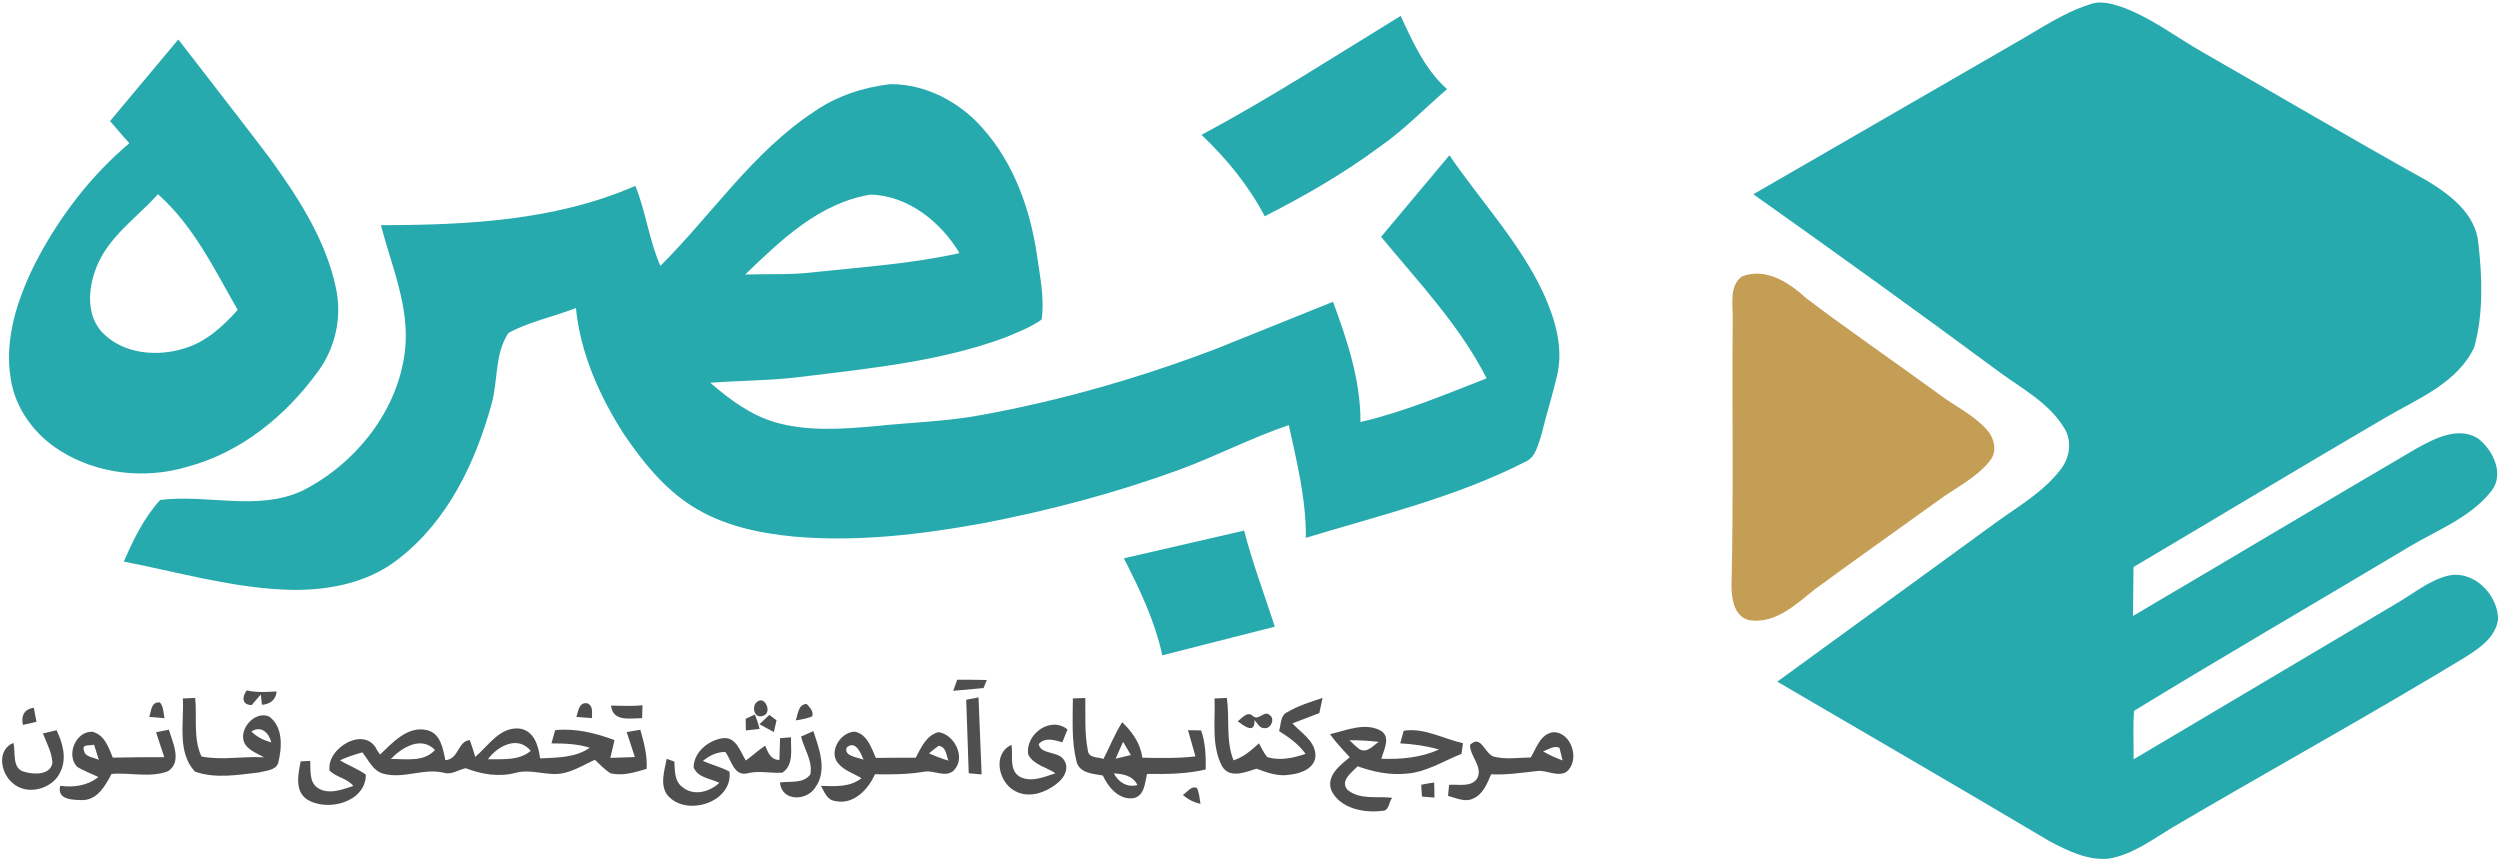 <?xml version="1.0" encoding="UTF-8" ?>
<!DOCTYPE svg PUBLIC "-//W3C//DTD SVG 1.1//EN" "http://www.w3.org/Graphics/SVG/1.1/DTD/svg11.dtd">
<svg xmlns="http://www.w3.org/2000/svg" width="626pt" height="216pt" viewBox="0 0 626 216" version="1.1">
<g xmlns="http://www.w3.org/2000/svg" id="#ffffffff">
<path fill="#26AAAE" opacity="1.00" d=" M 523.17 1.14 C 525.68 0.11 528.44 0.83 530.91 1.62 C 538.52 4.25 544.90 9.35 551.85 13.25 C 570.48 23.92 588.98 34.82 607.74 45.26 C 613.53 48.76 619.90 53.57 620.58 60.86 C 621.55 69.49 621.87 78.49 619.56 86.93 C 615.35 95.90 605.50 99.79 597.43 104.50 C 576.28 116.86 555.31 129.51 534.23 141.98 C 534.16 146.07 534.16 150.15 534.10 154.24 C 557.84 140.26 581.49 126.13 605.26 112.20 C 609.74 109.75 615.50 106.74 620.43 109.74 C 624.22 112.61 627.19 118.63 623.87 122.92 C 618.69 129.52 610.56 132.60 603.54 136.75 C 580.50 150.53 557.26 164.01 534.36 177.99 C 534.06 182.03 534.30 186.09 534.25 190.14 C 556.23 177.13 578.19 164.09 600.15 151.06 C 604.30 148.66 608.09 145.43 612.80 144.20 C 619.26 142.56 625.43 148.77 625.53 155.00 C 624.94 159.71 620.56 162.51 616.88 164.82 C 592.84 179.37 568.22 192.94 544.00 207.18 C 538.95 210.22 534.04 213.97 528.10 215.00 C 522.77 215.54 517.76 213.03 513.18 210.62 C 490.54 197.18 467.76 183.98 445.03 170.69 C 463.28 157.38 481.55 144.10 499.82 130.81 C 505.38 126.78 511.55 123.27 515.82 117.75 C 518.26 114.81 518.98 110.45 516.85 107.14 C 513.08 100.91 506.42 97.40 500.71 93.21 C 480.31 78.13 459.73 63.31 439.04 48.64 C 460.98 35.96 482.91 23.29 504.85 10.63 C 510.84 7.24 516.57 3.24 523.17 1.14 Z"/>
<path fill="#26AAAE" opacity="1.00" d=" M 300.87 33.77 C 317.95 24.62 334.22 14.10 350.73 3.98 C 353.77 10.56 356.82 17.39 362.34 22.32 C 356.60 27.26 351.32 32.77 345.05 37.06 C 336.15 43.63 326.53 49.14 316.69 54.15 C 312.67 46.49 307.12 39.71 300.87 33.77 Z"/>
<path fill="#26AAAE" opacity="1.00" d=" M 27.56 30.31 C 33.26 23.50 38.94 16.68 44.65 9.88 C 52.25 19.75 59.93 29.55 67.46 39.48 C 74.59 49.35 81.52 59.90 84.09 71.99 C 85.70 79.17 84.07 86.87 79.76 92.83 C 71.75 103.97 60.45 113.25 47.02 116.85 C 36.44 120.06 24.46 118.76 15.05 112.86 C 8.71 108.89 3.82 102.34 2.69 94.85 C 1.02 84.84 4.39 74.80 8.81 65.93 C 14.67 54.56 22.58 44.14 32.38 35.87 C 30.75 34.04 29.14 32.18 27.56 30.31 M 39.55 48.63 C 34.20 54.62 26.99 59.36 24.06 67.14 C 22.05 72.32 21.56 78.97 25.65 83.29 C 30.90 88.69 39.41 89.41 46.29 87.20 C 51.64 85.57 55.87 81.69 59.52 77.60 C 53.70 67.46 48.44 56.48 39.55 48.63 Z"/>
<path fill="#26AAAE" opacity="1.00" d=" M 203.88 27.94 C 209.52 24.04 216.16 21.86 222.93 21.07 C 231.75 21.03 240.17 25.45 245.94 31.98 C 253.87 40.79 257.97 52.37 259.67 63.95 C 260.39 69.25 261.60 74.64 260.82 80.01 C 258.00 82.03 254.68 83.25 251.49 84.59 C 235.58 90.43 218.58 92.16 201.86 94.21 C 193.90 95.31 185.85 95.25 177.85 95.84 C 182.70 100.02 187.98 103.99 194.24 105.78 C 202.24 108.04 210.70 107.45 218.89 106.74 C 227.91 105.76 237.03 105.58 245.96 103.88 C 265.94 100.22 285.54 94.58 304.51 87.35 C 314.28 83.44 324.03 79.49 333.79 75.57 C 337.36 85.25 340.71 95.24 340.66 105.68 C 351.54 103.14 361.87 98.79 372.25 94.74 C 365.54 81.50 355.20 70.66 345.83 59.30 C 351.52 52.48 357.22 45.69 362.93 38.88 C 370.80 50.36 380.51 60.69 386.46 73.39 C 389.37 79.81 391.58 87.05 389.88 94.11 C 388.68 99.12 387.16 104.05 385.91 109.05 C 385.07 111.49 384.48 114.66 381.79 115.71 C 364.47 124.52 345.47 129.06 326.99 134.67 C 327.07 125.09 324.76 115.74 322.71 106.44 C 313.41 109.60 304.66 114.15 295.46 117.56 C 279.37 123.45 262.75 127.84 245.93 131.06 C 230.46 133.87 214.64 135.73 198.90 134.37 C 189.93 133.52 180.78 131.56 173.11 126.62 C 166.13 122.13 160.86 115.54 156.25 108.75 C 150.13 99.22 145.35 88.51 144.21 77.14 C 138.62 79.31 132.61 80.52 127.32 83.36 C 123.84 88.58 124.73 95.29 123.10 101.13 C 119.08 115.73 112.16 130.34 99.94 139.83 C 91.85 146.31 81.07 148.12 70.96 147.63 C 57.39 147.00 44.27 143.20 31.00 140.62 C 33.39 135.15 36.04 129.65 40.10 125.19 C 51.94 123.68 64.52 128.11 75.78 122.85 C 89.07 116.10 99.64 102.90 101.40 87.87 C 102.66 76.96 98.06 66.71 95.38 56.38 C 116.89 56.36 139.10 55.28 159.09 46.54 C 161.73 53.05 162.53 60.14 165.36 66.58 C 178.24 53.75 188.50 38.06 203.88 27.94 M 186.59 68.74 C 192.34 68.56 198.11 68.86 203.83 68.16 C 216.01 66.85 228.28 66.05 240.26 63.38 C 235.59 55.57 227.40 48.98 218.00 48.73 C 205.20 50.79 195.55 60.12 186.59 68.74 Z"/>
<path fill="#C49E55" opacity="1.00" d=" M 436.13 69.25 C 442.21 66.85 448.05 70.82 452.37 74.74 C 463.22 82.94 474.45 90.64 485.44 98.65 C 489.42 101.68 494.15 103.81 497.51 107.62 C 499.38 109.66 500.20 113.03 498.30 115.35 C 494.89 119.69 489.75 122.07 485.39 125.29 C 475.11 132.70 464.75 140.00 454.52 147.49 C 449.78 151.26 444.61 156.32 438.01 155.29 C 434.33 154.47 433.62 150.14 433.56 146.97 C 434.11 124.65 433.68 102.30 433.87 79.97 C 433.98 76.42 432.88 71.73 436.13 69.25 Z"/>
<path fill="#26AAAE" opacity="1.00" d=" M 281.41 139.80 C 291.45 137.48 301.49 135.16 311.53 132.86 C 313.63 141.02 316.63 148.90 319.21 156.92 C 309.81 159.31 300.42 161.71 291.03 164.09 C 289.21 155.51 285.38 147.55 281.41 139.80 Z"/>
<path fill="#4f4f4f" opacity="1.00" d=" M 239.68 170.20 C 242.15 170.19 244.62 170.22 247.09 170.27 C 246.89 170.77 246.48 171.79 246.28 172.29 C 243.75 172.52 241.23 172.75 238.70 172.98 C 238.95 172.29 239.44 170.90 239.68 170.20 Z"/>
<path fill="#4f4f4f" opacity="1.00" d=" M 61.80 172.87 C 64.26 173.47 66.78 173.26 69.28 173.14 C 69.06 175.27 67.61 176.34 65.59 176.48 L 65.30 173.90 C 64.53 174.77 63.77 175.66 63.02 176.55 C 60.60 176.52 60.50 174.52 61.80 172.87 Z"/>
<path fill="#4f4f4f" opacity="1.00" d=" M 304.12 174.90 C 305.14 174.85 306.17 174.80 307.20 174.76 C 307.95 179.95 306.90 185.41 308.87 190.39 C 311.37 189.59 313.36 187.87 315.24 186.12 C 315.89 187.27 316.44 188.51 317.28 189.56 C 320.44 190.56 323.85 189.81 326.91 188.77 C 325.19 186.33 322.74 184.63 320.27 183.05 C 320.83 181.42 320.51 179.09 322.39 178.31 C 325.11 176.67 328.18 175.76 331.17 174.76 C 330.90 176.02 330.62 177.29 330.36 178.56 C 328.11 179.41 325.86 180.26 323.63 181.13 C 325.78 183.53 329.22 185.43 329.39 189.01 C 329.46 192.32 325.79 193.70 323.05 193.97 C 320.13 194.51 317.33 193.49 314.65 192.49 C 311.89 193.30 307.90 195.10 305.99 191.84 C 303.28 186.66 304.35 180.52 304.12 174.90 Z"/>
<path fill="#4f4f4f" opacity="1.00" d=" M 45.78 174.90 C 46.55 174.86 48.10 174.79 48.87 174.75 C 49.38 179.60 48.32 184.89 50.45 189.42 C 55.59 190.45 60.89 189.30 66.10 189.64 C 64.53 188.72 62.69 188.07 61.53 186.60 C 59.12 183.15 63.72 177.65 67.49 179.48 C 70.97 182.18 70.59 187.21 69.67 191.05 C 69.01 192.95 66.54 192.95 64.90 193.42 C 59.63 194.01 53.94 195.05 48.83 193.21 C 44.29 188.41 46.13 180.92 45.78 174.90 M 62.95 183.17 C 64.31 184.57 66.08 185.37 67.94 185.91 C 67.35 183.51 65.40 181.58 62.95 183.17 Z"/>
<path fill="#4f4f4f" opacity="1.00" d=" M 189.64 175.70 C 191.63 174.10 193.46 178.71 191.02 179.24 C 188.85 180.08 188.06 176.74 189.64 175.70 Z"/>
<path fill="#4f4f4f" opacity="1.00" d=" M 241.94 175.22 C 242.71 175.07 244.25 174.78 245.02 174.63 C 245.27 181.06 245.55 187.48 245.80 193.91 C 244.72 193.81 243.64 193.72 242.57 193.63 C 242.37 187.49 242.16 181.35 241.94 175.22 Z"/>
<path fill="#4f4f4f" opacity="1.00" d=" M 268.64 174.89 C 269.42 174.86 270.98 174.80 271.76 174.77 C 271.83 179.19 271.54 183.67 272.42 188.02 C 272.67 189.87 274.98 189.52 276.31 190.04 C 277.89 186.98 279.14 183.75 281.00 180.84 C 283.52 183.25 285.58 186.17 286.04 189.72 C 290.47 189.83 294.92 189.91 299.34 189.40 C 298.71 187.21 298.08 185.03 297.48 182.84 C 298.30 182.85 299.93 182.87 300.75 182.89 C 301.89 186.01 301.94 189.38 301.92 192.67 C 297.11 193.83 292.13 193.85 287.21 193.79 C 286.70 195.96 286.61 199.14 283.96 199.84 C 280.27 200.46 277.54 197.18 276.14 194.19 C 273.72 193.76 270.21 193.60 269.55 190.63 C 268.26 185.49 268.64 180.13 268.64 174.89 M 279.36 189.97 C 280.62 189.67 281.89 189.37 283.16 189.06 C 282.52 187.95 281.87 186.85 281.23 185.75 C 280.58 187.15 279.97 188.56 279.36 189.97 M 278.91 193.66 C 280.07 195.90 282.24 197.23 284.81 196.59 C 283.70 194.22 281.22 193.79 278.91 193.66 Z"/>
<path fill="#4f4f4f" opacity="1.00" d=" M 37.37 179.52 C 37.90 178.01 37.81 175.65 40.05 175.89 C 40.98 176.99 40.91 178.49 41.19 179.83 C 39.92 179.74 38.64 179.64 37.37 179.52 Z"/>
<path fill="#4f4f4f" opacity="1.00" d=" M 144.32 179.53 C 144.83 178.10 144.87 175.90 146.95 176.08 C 148.64 176.64 148.20 178.46 148.22 179.82 C 146.92 179.74 145.62 179.64 144.32 179.53 Z"/>
<path fill="#4f4f4f" opacity="1.00" d=" M 153.01 176.68 C 155.63 176.75 158.26 176.84 160.88 176.61 C 160.85 177.68 160.82 178.75 160.79 179.82 C 157.83 179.85 153.41 180.81 153.01 176.68 Z"/>
<path fill="#4f4f4f" opacity="1.00" d=" M 199.26 180.39 C 199.81 178.86 199.85 176.35 201.98 176.27 C 202.75 177.13 203.82 178.12 203.36 179.40 C 202.05 179.95 200.64 180.15 199.26 180.39 Z"/>
<path fill="#4f4f4f" opacity="1.00" d=" M 5.74 181.52 C 5.22 179.28 6.05 177.54 8.47 177.23 C 8.70 178.39 8.92 179.56 9.13 180.73 C 8.00 180.99 6.87 181.26 5.74 181.52 Z"/>
<path fill="#4f4f4f" opacity="1.00" d=" M 309.91 180.60 C 311.11 179.80 312.34 177.90 313.81 179.36 C 315.18 180.52 316.65 177.76 317.91 179.05 C 319.30 179.87 318.33 182.45 316.73 182.33 C 315.42 182.47 314.88 181.07 314.11 180.30 C 314.35 184.15 311.15 181.49 309.91 180.60 Z"/>
<path fill="#4f4f4f" opacity="1.00" d=" M 186.72 179.98 C 187.30 179.71 188.45 179.18 189.03 178.91 C 189.50 180.08 189.89 181.28 190.21 182.51 C 189.06 182.64 187.91 182.77 186.76 182.89 C 186.75 181.92 186.73 180.95 186.72 179.98 Z"/>
<path fill="#4f4f4f" opacity="1.00" d=" M 192.64 179.01 C 193.24 179.46 193.84 179.91 194.44 180.36 C 194.22 181.34 194.00 182.33 193.78 183.31 C 192.56 182.67 191.36 182.01 190.16 181.35 C 190.78 180.77 192.02 179.60 192.64 179.01 Z"/>
<path fill="#4f4f4f" opacity="1.00" d=" M 257.47 188.94 C 256.65 183.93 263.00 179.17 267.30 182.65 C 266.87 183.72 266.45 184.79 266.02 185.86 C 264.02 185.33 261.68 184.50 260.08 186.33 C 260.63 189.09 265.23 187.97 266.52 190.47 C 267.74 192.38 266.52 194.68 264.95 195.94 C 262.05 198.43 257.62 200.07 254.05 198.01 C 250.02 195.86 248.44 188.73 253.28 186.50 C 253.72 189.10 252.58 192.87 255.37 194.50 C 258.25 195.98 261.47 194.54 264.28 193.62 C 262.02 192.08 258.78 191.53 257.47 188.94 Z"/>
<path fill="#4f4f4f" opacity="1.00" d=" M 333.03 183.84 C 337.15 182.90 341.78 180.76 345.84 183.01 C 348.32 184.68 346.45 187.79 345.91 189.99 C 350.80 190.17 355.81 189.72 360.32 187.68 C 357.16 186.77 353.90 186.31 350.62 186.14 C 350.83 185.35 351.27 183.77 351.48 182.98 C 356.71 182.17 361.38 185.01 366.33 186.09 C 366.24 186.76 366.05 188.10 365.96 188.77 C 361.39 190.57 357.07 193.41 352.05 193.73 C 347.93 194.11 343.82 193.28 339.96 191.88 C 338.54 193.38 335.49 195.44 337.37 197.73 C 340.47 200.38 344.89 199.29 348.62 199.77 C 347.75 200.73 347.86 203.10 346.14 203.03 C 341.56 203.62 335.64 202.50 333.40 197.98 C 331.96 194.33 335.53 191.63 337.98 189.62 C 336.28 187.73 334.49 185.92 333.03 183.84 M 337.90 185.35 C 338.72 186.12 339.50 186.94 340.42 187.61 C 342.32 188.66 343.81 186.72 345.24 185.76 C 342.80 185.48 340.35 185.34 337.90 185.35 Z"/>
<path fill="#4f4f4f" opacity="1.00" d=" M 10.75 183.65 C 11.88 183.38 13.02 183.11 14.16 182.84 C 15.68 185.99 16.75 189.77 15.20 193.12 C 13.33 197.62 6.66 199.41 3.04 195.97 C 0.11 193.44 -0.83 187.78 3.35 186.02 C 3.98 188.46 2.91 192.44 6.10 193.27 C 8.44 193.96 12.64 194.15 13.13 190.99 C 12.99 188.37 11.65 186.05 10.75 183.65 Z"/>
<path fill="#4f4f4f" opacity="1.00" d=" M 19.29 191.98 C 16.49 189.05 18.96 183.10 23.08 183.23 C 26.12 183.90 27.22 187.16 28.24 189.71 C 32.53 189.62 36.83 189.58 41.13 189.60 C 40.45 187.52 39.77 185.43 39.08 183.36 C 39.88 183.20 41.48 182.87 42.28 182.70 C 43.21 185.87 45.67 190.70 42.11 193.10 C 37.61 194.85 32.62 193.37 27.93 193.80 C 26.43 196.62 24.57 200.08 20.96 200.34 C 18.51 200.31 14.15 200.41 15.08 196.76 C 18.45 197.23 21.91 196.75 24.61 194.57 C 22.86 193.67 20.95 193.06 19.29 191.98 M 21.02 187.93 C 21.30 189.64 23.51 189.60 24.75 190.28 C 24.37 189.00 23.96 187.73 23.55 186.47 C 22.59 186.82 20.41 186.17 21.02 187.93 Z"/>
<path fill="#4f4f4f" opacity="1.00" d=" M 95.17 188.94 C 98.31 185.94 102.11 181.69 106.90 182.82 C 110.32 183.61 110.94 187.46 111.51 190.34 C 114.90 190.17 114.63 185.48 117.65 185.33 C 118.14 186.71 118.59 188.11 119.00 189.53 C 122.28 186.76 125.10 182.04 129.95 182.42 C 133.70 182.81 134.85 186.77 135.24 189.90 C 139.48 189.69 144.03 189.77 147.68 187.24 C 144.58 186.24 141.31 186.16 138.08 186.15 C 138.32 185.32 138.78 183.66 139.02 182.83 C 144.11 182.30 149.13 183.55 153.87 185.32 C 153.54 186.80 153.18 188.29 152.83 189.77 C 154.87 189.70 156.92 189.64 158.97 189.57 C 158.28 187.49 157.60 185.40 156.92 183.31 C 157.78 183.17 159.48 182.88 160.34 182.73 C 161.24 185.92 162.13 189.17 161.92 192.52 C 159.03 193.37 156.00 194.34 152.96 193.66 C 151.41 192.80 150.26 191.40 148.95 190.25 C 146.39 191.42 143.95 192.94 141.18 193.57 C 137.17 194.49 133.13 192.41 129.13 193.52 C 124.93 194.61 120.60 193.91 116.62 192.36 C 114.78 192.73 113.09 194.09 111.13 193.50 C 106.08 192.26 101.01 195.13 95.98 193.73 C 93.38 193.04 92.28 190.31 90.74 188.39 C 88.84 188.94 86.93 189.52 85.14 190.38 C 87.23 191.70 89.62 192.49 91.61 193.98 C 91.60 200.92 81.89 203.39 76.81 200.13 C 73.71 197.97 74.70 193.76 75.28 190.64 C 75.88 190.61 77.07 190.56 77.67 190.54 C 77.82 192.83 77.36 195.73 79.51 197.27 C 82.26 199.08 85.64 197.71 88.47 196.81 C 86.93 194.87 84.23 194.65 82.53 192.97 C 81.64 187.27 91.57 181.47 94.45 187.91 C 94.63 188.17 94.99 188.68 95.17 188.94 M 97.86 190.05 C 101.59 190.00 106.08 190.92 108.92 187.80 C 105.47 184.19 100.63 187.17 97.86 190.05 M 122.18 190.12 C 125.81 190.04 129.91 190.56 132.89 188.01 C 129.69 184.07 124.58 186.79 122.18 190.12 Z"/>
<path fill="#4f4f4f" opacity="1.00" d=" M 200.59 184.43 C 201.61 183.97 202.63 183.52 203.66 183.07 C 205.13 187.50 207.22 192.91 204.16 197.17 C 202.01 200.62 195.73 200.75 195.29 195.93 C 197.80 195.56 201.17 196.30 202.90 193.92 C 203.57 190.61 201.35 187.55 200.59 184.43 Z"/>
<path fill="#4f4f4f" opacity="1.00" d=" M 209.81 191.06 C 207.41 188.09 210.59 183.20 214.08 183.21 C 217.14 183.88 218.20 187.25 219.32 189.78 C 222.64 189.71 225.97 189.73 229.30 189.73 C 230.64 187.21 231.95 184.09 235.01 183.32 C 239.07 183.94 241.91 189.72 238.86 192.89 C 236.80 194.87 233.94 192.80 231.50 193.22 C 227.40 193.93 223.24 193.94 219.09 193.88 C 217.37 197.73 213.65 201.68 209.01 200.55 C 207.06 200.28 206.41 198.24 205.56 196.78 C 209.05 196.88 212.83 197.18 215.72 194.85 C 213.72 193.66 211.30 192.94 209.81 191.06 M 212.03 187.15 C 211.16 189.36 214.83 189.64 216.22 190.22 C 215.56 188.60 214.24 185.28 212.03 187.15 M 232.62 188.64 C 234.20 189.36 235.82 189.95 237.47 190.46 C 236.92 189.06 236.92 186.99 235.03 186.75 C 234.20 187.34 233.39 187.97 232.62 188.64 Z"/>
<path fill="#4f4f4f" opacity="1.00" d=" M 383.31 189.67 C 384.73 187.28 385.73 183.75 388.96 183.34 C 393.59 183.32 395.73 190.48 392.22 193.29 C 389.97 194.62 387.39 192.80 384.98 193.06 C 381.12 193.46 377.28 194.10 373.39 193.88 C 372.38 196.17 371.38 198.85 368.92 199.94 C 366.83 200.98 364.63 199.81 362.59 199.30 C 362.66 198.61 362.79 197.22 362.85 196.53 C 365.19 196.31 368.51 197.26 369.95 194.80 C 371.30 191.89 368.09 189.42 368.09 186.52 C 371.05 183.66 371.70 189.17 374.43 189.55 C 377.34 190.18 380.36 189.70 383.31 189.67 M 386.40 188.15 C 387.93 189.08 389.58 189.77 391.27 190.41 C 391.07 189.62 390.68 188.03 390.49 187.24 C 389.02 186.64 387.70 187.66 386.40 188.15 Z"/>
<path fill="#4f4f4f" opacity="1.00" d=" M 173.68 192.13 C 173.73 188.29 177.44 185.33 181.03 184.83 C 184.39 184.50 185.34 188.20 186.76 190.43 C 188.42 189.24 189.89 187.83 191.60 186.72 C 192.33 188.39 192.94 190.27 195.16 190.29 C 195.23 188.46 195.28 186.64 195.33 184.83 C 196.02 184.77 197.39 184.67 198.07 184.62 C 197.97 187.59 198.85 191.55 195.90 193.48 C 192.95 193.68 189.97 192.87 187.04 193.67 C 183.76 194.34 183.10 190.28 181.65 188.30 C 179.52 188.25 177.61 189.22 176.01 190.54 C 178.20 191.50 180.56 192.07 182.67 193.22 C 183.56 201.08 171.40 204.75 166.95 198.87 C 165.22 196.17 166.42 192.89 166.94 190.00 C 167.42 190.18 168.37 190.53 168.85 190.70 C 169.01 192.92 168.84 195.62 170.88 197.08 C 173.67 199.42 177.69 198.33 180.12 196.01 C 177.92 194.96 174.68 194.74 173.68 192.13 Z"/>
<path fill="#4f4f4f" opacity="1.00" d=" M 355.87 196.50 C 356.94 196.27 358.02 196.09 359.11 195.95 C 359.16 197.20 359.19 198.46 359.18 199.72 C 358.40 199.65 356.84 199.53 356.06 199.46 C 356.01 198.72 355.92 197.24 355.87 196.50 Z"/>
<path fill="#4f4f4f" opacity="1.00" d=" M 296.19 199.02 C 297.32 198.43 298.25 196.63 299.72 197.33 C 300.32 198.57 300.36 199.96 300.60 201.30 C 298.95 200.91 297.43 200.19 296.19 199.02 Z"/>
</g>
</svg>